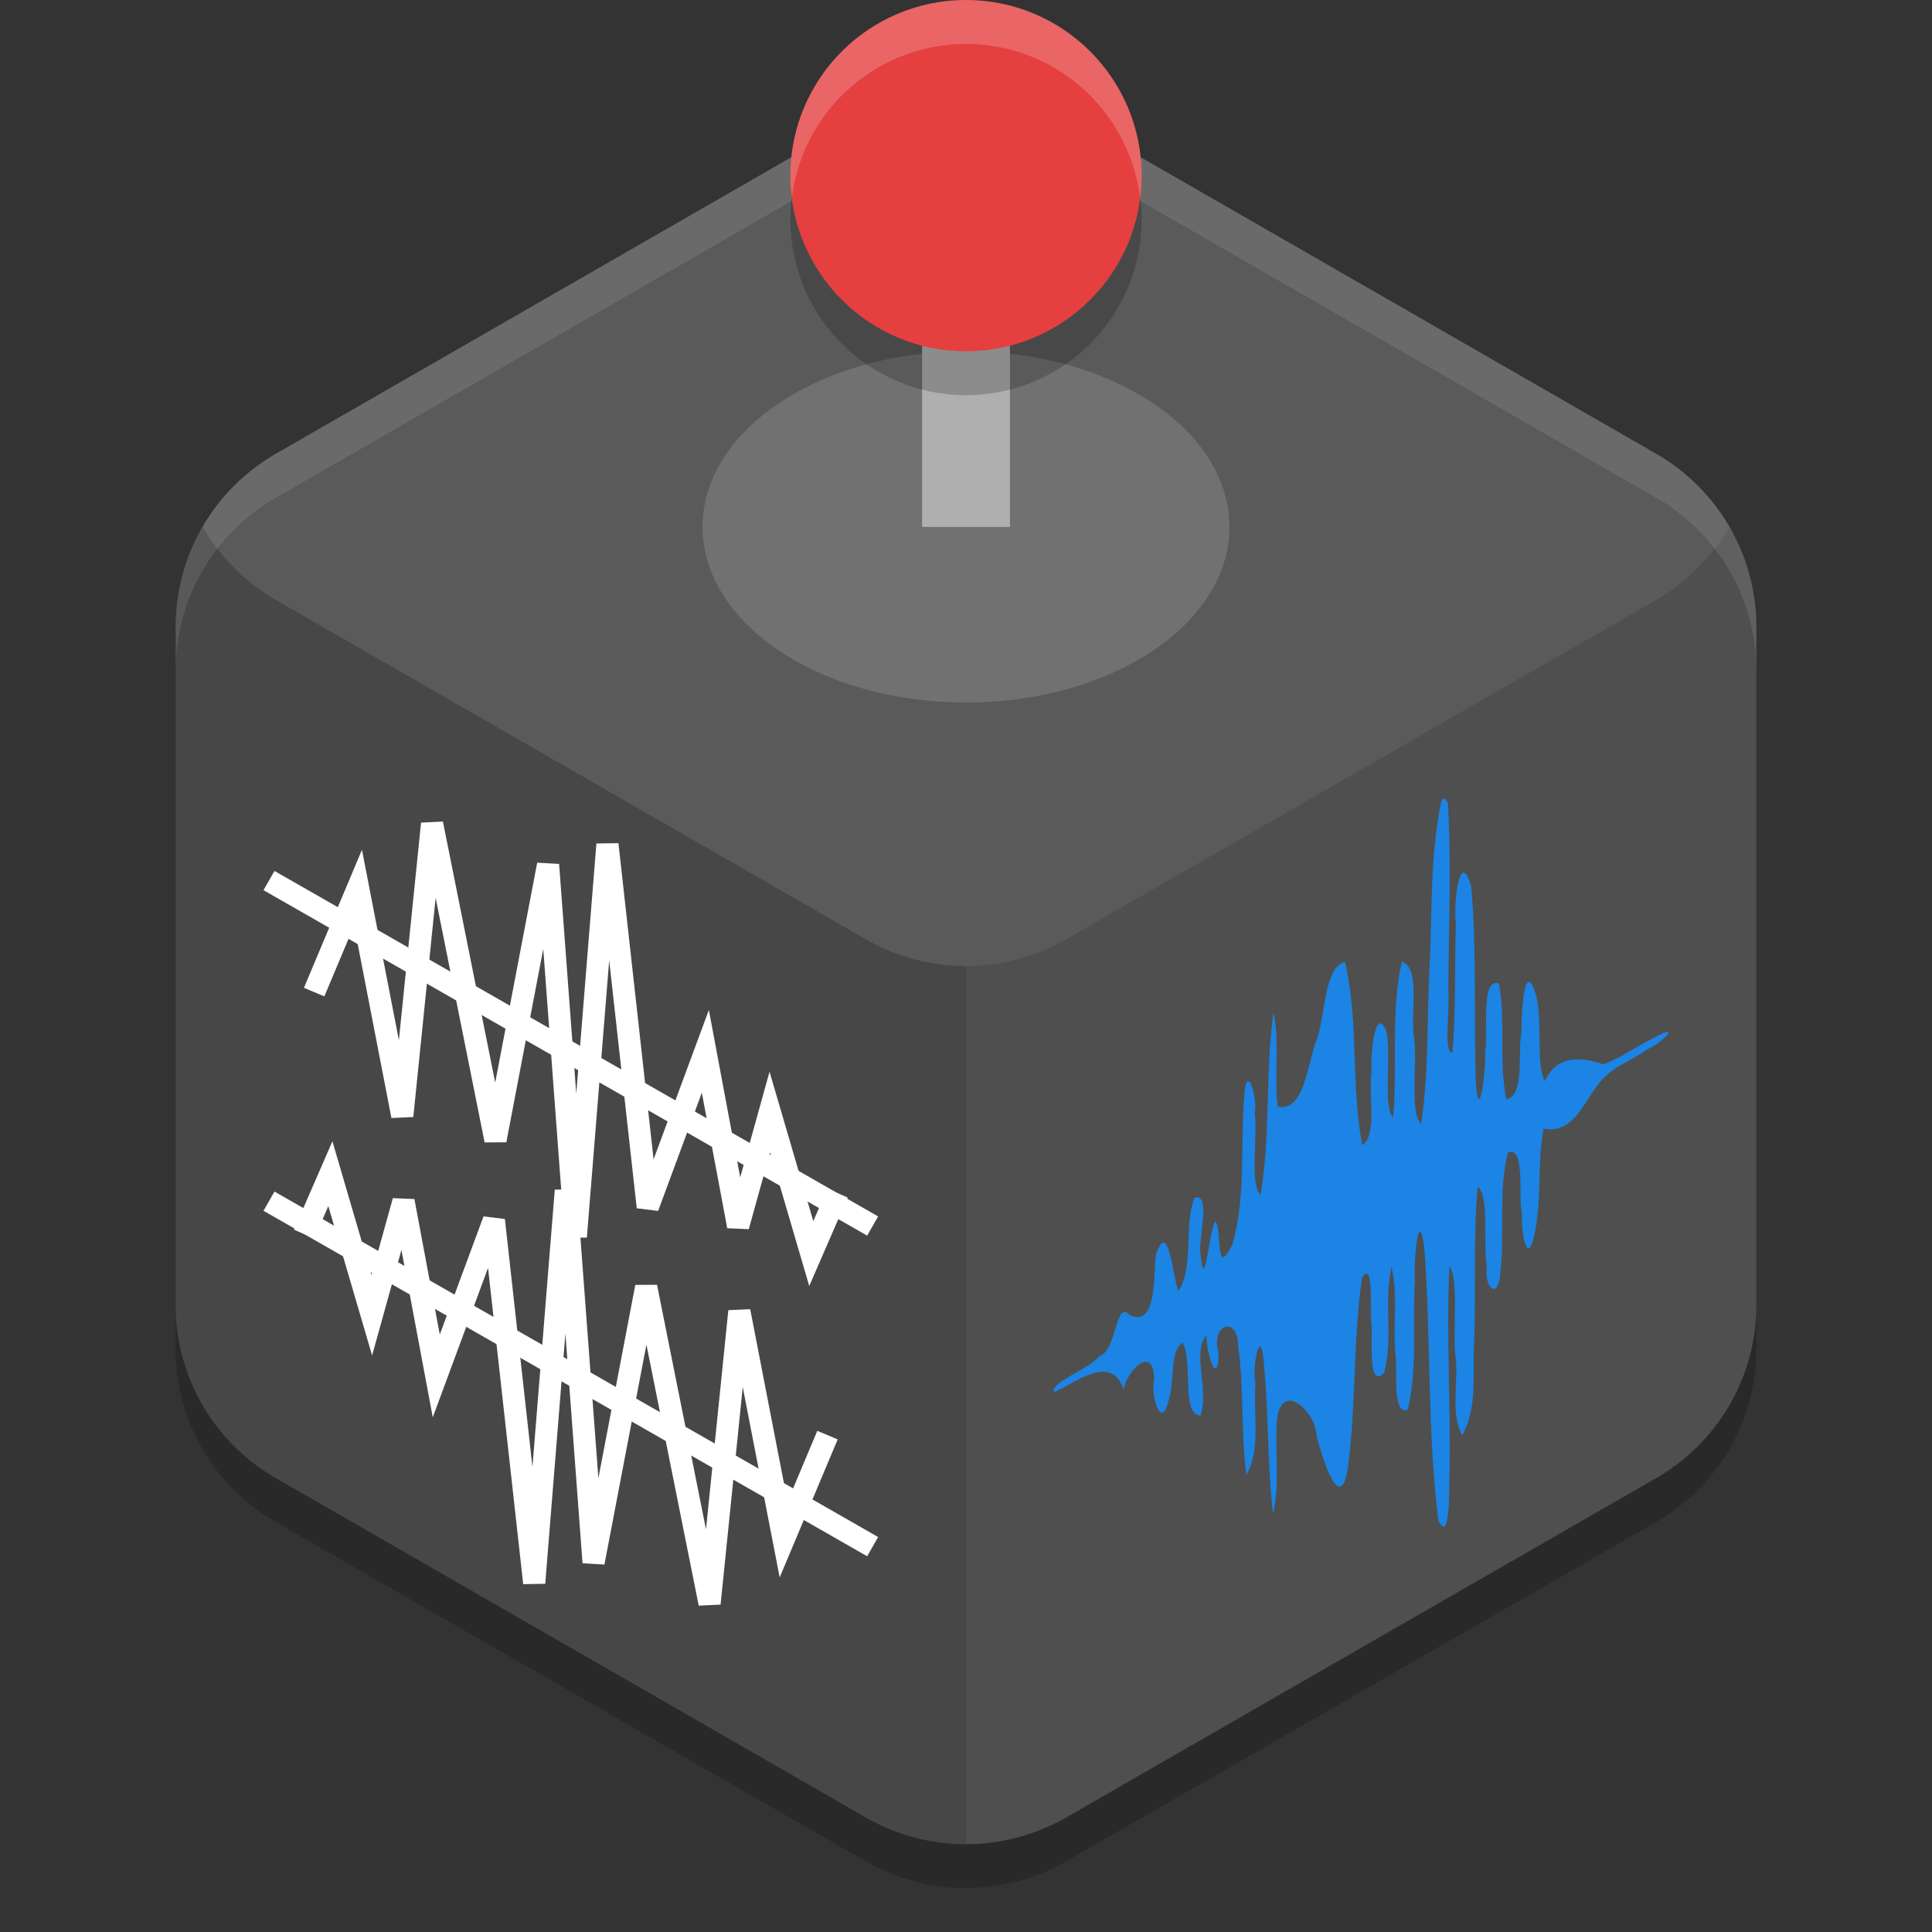 <svg xmlns="http://www.w3.org/2000/svg" width="22" height="22" version="1">
 <rect width="100%" height="100%" fill="#333333" stroke="none"/>
 <path style="opacity:0.2" d="M 11.054,1.5 A 2.283,2.274 0 0 0 9.859,1.804 L 3.142,5.667 A 2.283,2.274 0 0 0 2,7.636 V 15.363 A 2.283,2.274 0 0 0 3.141,17.332 L 9.859,21.195 A 2.283,2.274 0 0 0 12.141,21.195 L 18.858,17.332 A 2.283,2.274 0 0 0 20,15.363 V 7.636 A 2.283,2.274 0 0 0 18.858,5.667 L 12.141,1.804 A 2.283,2.274 0 0 0 11.054,1.5 Z"/>
 <path style="fill:#4f4f4f" d="M 11.054,1 V 1.001 A 2.283,2.274 0 0 0 9.858,1.304 L 3.142,5.167 A 2.283,2.274 0 0 0 2,7.137 V 14.863 A 2.283,2.274 0 0 0 3.142,16.832 L 9.858,20.695 A 2.283,2.274 0 0 0 12.142,20.695 L 18.858,16.832 A 2.283,2.274 0 0 0 20,14.863 V 7.137 A 2.283,2.274 0 0 0 18.858,5.167 L 12.142,1.304 A 2.283,2.274 0 0 0 11.054,1 Z"/>
 <path style="opacity:0.1" d="M 11,1.002 A 2.283,2.274 0 0 0 9.858,1.304 L 3.142,5.167 A 2.283,2.274 0 0 0 2,7.137 V 14.863 A 2.283,2.274 0 0 0 3.142,16.832 L 9.858,20.695 A 2.283,2.274 0 0 0 11,20.998 Z"/>
 <path style="fill:#5a5a5a" d="M 11.054,1 V 1.001 A 2.283,2.274 0 0 0 9.858,1.304 L 3.142,5.167 A 2.283,2.274 0 0 0 2.308,5.999 2.283,2.274 0 0 0 3.142,6.832 L 9.858,10.695 A 2.283,2.274 0 0 0 12.142,10.695 L 18.858,6.832 A 2.283,2.274 0 0 0 19.692,6 2.283,2.274 0 0 0 18.858,5.167 L 12.142,1.304 A 2.283,2.274 0 0 0 11.054,1 Z"/>
 <path style="opacity:0.1;fill:#ffffff" d="M 11.054,1 V 1.001 A 2.283,2.274 0 0 0 9.858,1.304 L 3.142,5.167 A 2.283,2.274 0 0 0 2,7.137 V 7.637 A 2.283,2.274 0 0 1 3.142,5.667 L 9.858,1.804 A 2.283,2.274 0 0 1 11.054,1.501 V 1.5 A 2.283,2.274 0 0 1 12.142,1.804 L 18.858,5.667 A 2.283,2.274 0 0 1 20,7.637 V 7.137 A 2.283,2.274 0 0 0 18.858,5.167 L 12.142,1.304 A 2.283,2.274 0 0 0 11.054,1 Z"/>
 <ellipse style="fill:#717171" cx="11" cy="6" rx="3" ry="2"/>
 <rect style="fill:#afafaf" width="1" height="4" x="10.5" y="2"/>
 <circle style="opacity:0.2" cx="11" cy="2.5" r="2"/>
 <circle style="fill:#e53f3f" cx="11" cy="2" r="2"/>
 <path style="fill:#1b84e4" d="M 16.41,9.136 C 16.278,9.767 16.313,10.422 16.276,11.063 16.248,11.641 16.269,12.225 16.183,12.797 16.05,12.688 16.141,12.096 16.103,11.821 16.054,11.575 16.184,11.01 15.962,10.953 15.832,11.534 15.917,12.138 15.863,12.727 15.746,12.594 15.847,12.031 15.788,11.745 15.655,11.415 15.599,12.07 15.62,12.188 15.578,12.441 15.686,12.935 15.513,13.04 15.38,12.353 15.476,11.637 15.316,10.954 15.067,11.009 15.097,11.603 14.98,11.873 14.895,12.096 14.848,12.676 14.549,12.6 14.507,12.245 14.574,11.862 14.502,11.524 14.406,12.211 14.469,12.919 14.355,13.606 14.225,13.482 14.327,12.945 14.287,12.671 14.328,12.534 14.2,12.08 14.17,12.458 14.121,13.027 14.191,13.614 14.034,14.169 13.831,14.581 13.921,14.003 13.839,13.907 13.761,14.028 13.722,14.751 13.672,14.296 13.636,14.13 13.802,13.572 13.6,13.64 13.479,13.974 13.597,14.421 13.419,14.703 13.355,14.56 13.309,13.856 13.162,14.289 13.134,14.493 13.18,15.132 12.862,14.973 12.702,14.795 12.719,15.379 12.522,15.44 12.415,15.583 11.935,15.752 12.007,15.854 12.259,15.731 12.664,15.415 12.795,15.824 12.825,15.615 13.14,15.293 13.142,15.709 13.099,15.901 13.23,16.324 13.316,15.91 13.377,15.719 13.319,15.391 13.465,15.287 13.591,15.509 13.444,16.102 13.668,16.121 13.776,15.84 13.568,15.4 13.739,15.205 13.732,15.396 13.869,15.829 13.877,15.401 13.777,15.09 14.097,14.963 14.099,15.331 14.167,15.816 14.129,16.314 14.193,16.795 14.359,16.511 14.27,16.092 14.296,15.753 14.252,15.583 14.353,15.058 14.391,15.515 14.447,16.087 14.43,16.665 14.495,17.236 14.579,16.915 14.514,16.524 14.541,16.176 14.584,15.709 14.986,16.068 14.991,16.35 15.045,16.56 15.261,17.29 15.349,16.708 15.447,15.991 15.404,15.26 15.511,14.545 15.649,14.343 15.598,14.946 15.615,15.059 15.639,15.192 15.562,15.83 15.76,15.634 15.867,15.243 15.755,14.819 15.845,14.428 15.919,14.721 15.864,15.068 15.887,15.383 15.921,15.551 15.84,16.116 16.03,16.054 16.145,15.57 16.081,15.063 16.112,14.57 16.094,14.4 16.152,13.704 16.218,14.202 16.296,15.237 16.251,16.279 16.378,17.31 16.513,17.598 16.501,16.967 16.504,16.859 16.526,16.045 16.465,15.228 16.505,14.415 16.615,14.568 16.541,15.133 16.572,15.43 16.615,15.721 16.509,16.103 16.651,16.342 16.838,16.007 16.76,15.592 16.789,15.221 16.805,14.652 16.777,14.08 16.826,13.514 16.966,13.617 16.883,14.166 16.931,14.426 16.897,14.664 17.065,14.818 17.085,14.489 17.138,14.037 17.06,13.569 17.17,13.125 17.376,13.037 17.284,13.643 17.331,13.822 17.314,14.001 17.394,14.47 17.477,14.04 17.558,13.649 17.504,13.24 17.577,12.852 17.939,12.922 18.046,12.502 18.247,12.291 18.385,12.137 18.599,12.068 18.764,11.945 18.926,11.882 19.158,11.633 18.845,11.813 18.646,11.904 18.455,12.051 18.253,12.12 18.003,12.028 17.717,12.018 17.593,12.311 17.485,12.128 17.571,11.617 17.489,11.325 17.351,10.879 17.323,11.597 17.325,11.757 17.279,11.979 17.368,12.473 17.153,12.52 17.065,12.087 17.147,11.635 17.07,11.2 16.851,11.123 16.954,11.767 16.91,11.984 16.926,12.128 16.848,12.821 16.807,12.357 16.78,11.605 16.818,10.849 16.754,10.098 16.617,9.618 16.547,10.343 16.579,10.503 16.562,10.997 16.582,11.493 16.538,11.986 16.435,12.004 16.511,11.465 16.492,11.279 16.497,10.579 16.527,9.878 16.489,9.179 16.496,9.131 16.436,9.041 16.41,9.136 Z"/>
 <path style="opacity:0.2;fill:#ffffff" d="M 11,-5.0430926e-7 A 2,2 0 0 0 9,2 2,2 0 0 0 9.018,2.247 2,2 0 0 1 11,0.5 2,2 0 0 1 12.982,2.253 2,2 0 0 0 13,2 2,2 0 0 0 11,-5.0430926e-7 Z"/>
 <path style="fill:none;stroke:#ffffff;stroke-width:0.252;stroke-linecap:square" d="M 3.626,11.181 C 3.626,11.181 4.077,10.108 4.077,10.108 4.077,10.108 4.581,12.707 4.581,12.707 4.581,12.707 4.92,9.38 4.92,9.38 4.92,9.38 5.642,12.984 5.642,12.984 5.642,12.984 6.241,9.847 6.241,9.847 6.241,9.847 6.557,14.083 6.557,14.083 6.557,14.083 6.917,9.615 6.917,9.615 6.917,9.615 7.376,13.745 7.376,13.745 7.376,13.745 8.032,11.972 8.032,11.972 8.032,11.972 8.405,13.963 8.405,13.963 8.405,13.963 8.766,12.663 8.766,12.663 8.766,12.663 9.238,14.275 9.238,14.275 9.238,14.275 9.487,13.702 9.487,13.702"/>
 <path style="fill:none;stroke:#ffffff;stroke-width:0.252" d="M 3.063,10.027 C 3.063,10.027 9.937,13.961 9.937,13.961"/>
 <path style="fill:none;stroke:#ffffff;stroke-width:0.252;stroke-linecap:square" d="M 9.374,16.458 C 9.374,16.458 8.923,17.531 8.923,17.531 8.923,17.531 8.419,14.932 8.419,14.932 8.419,14.932 8.08,18.259 8.08,18.259 8.08,18.259 7.358,14.655 7.358,14.655 7.358,14.655 6.759,17.792 6.759,17.792 6.759,17.792 6.443,13.556 6.443,13.556 6.443,13.556 6.083,18.025 6.083,18.025 6.083,18.025 5.624,13.895 5.624,13.895 5.624,13.895 4.968,15.668 4.968,15.668 4.968,15.668 4.595,13.677 4.595,13.677 4.595,13.677 4.234,14.976 4.234,14.976 4.234,14.976 3.762,13.365 3.762,13.365 3.762,13.365 3.513,13.937 3.513,13.937"/>
 <path style="fill:none;stroke:#ffffff;stroke-width:0.252" d="M 9.937,17.612 C 9.937,17.612 3.063,13.678 3.063,13.678"/>
</svg>
